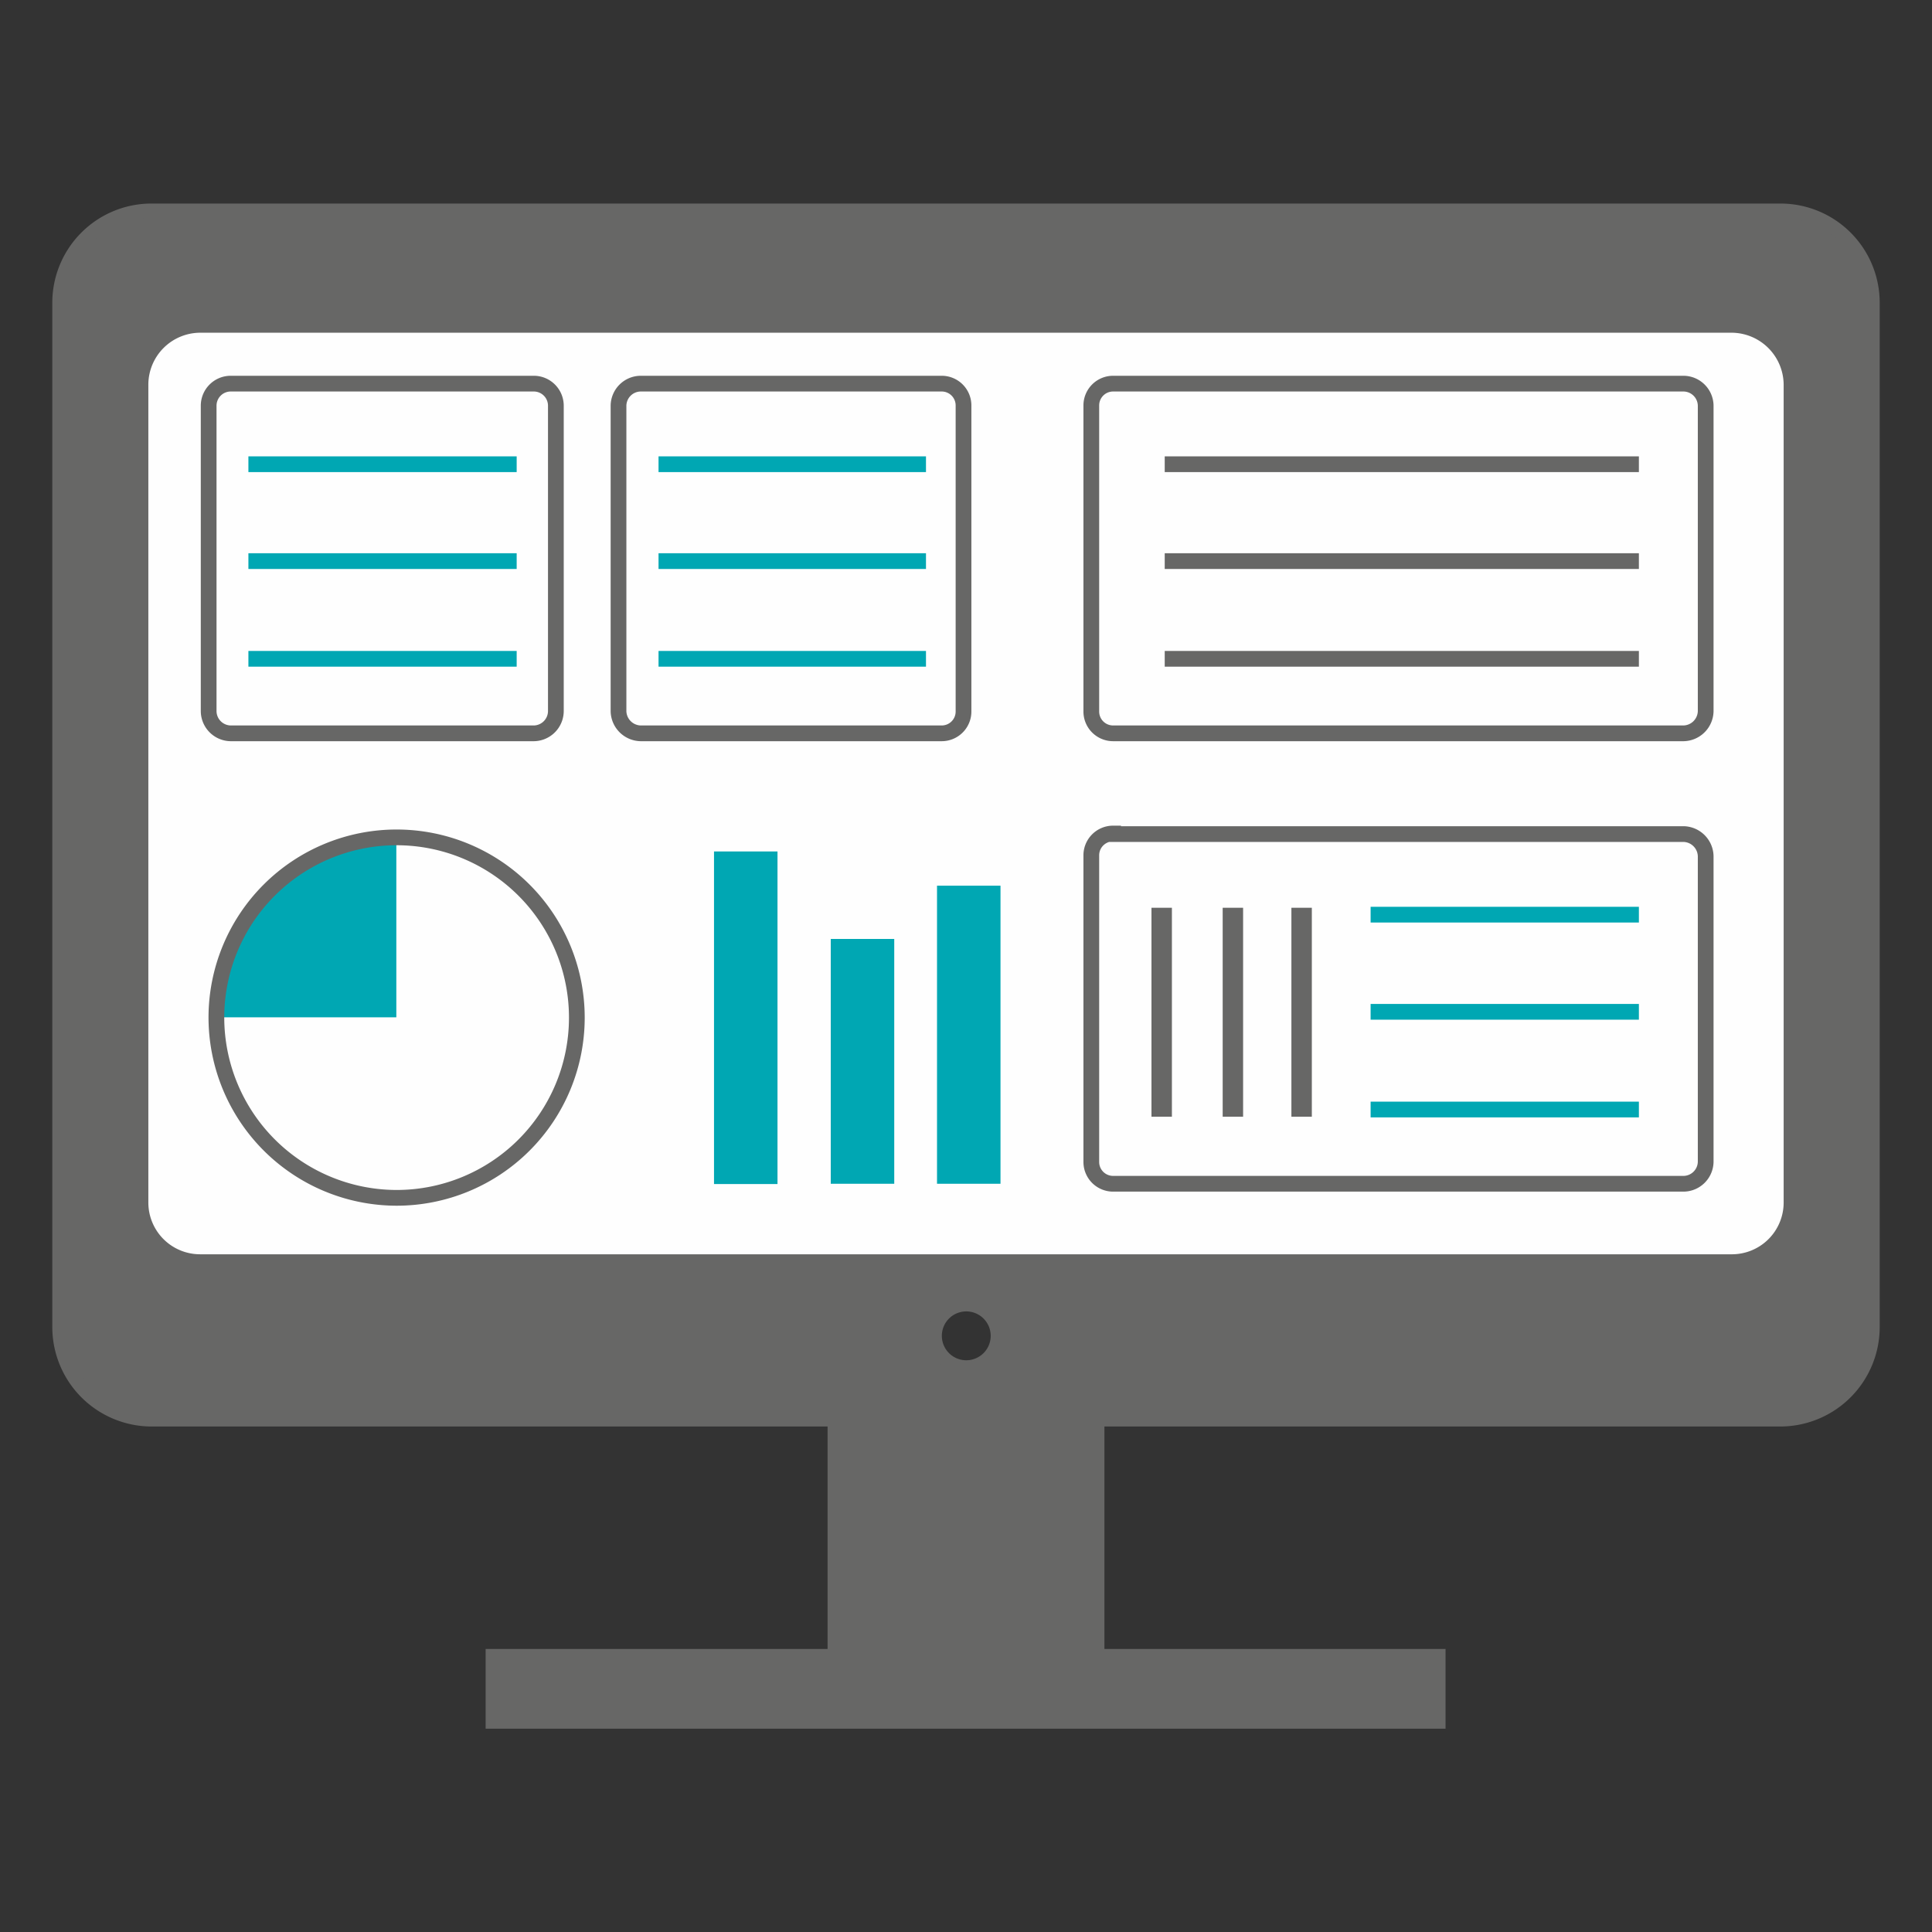 <?xml version="1.0" encoding="UTF-8"?>
<svg xmlns="http://www.w3.org/2000/svg" id="Informative_Dashboard" data-name="Informative Dashboard" viewBox="0 0 70 70">
  <rect x="0" y="0" width="70" height="70" fill="#333333" stroke="none"/>
  <defs>
    <style>.cls-1,.cls-3{fill:#fefefe;}.cls-1,.cls-2,.cls-3,.cls-8{fill-rule:evenodd;}.cls-2{fill:#676766;stroke-width:0.51px;}.cls-2,.cls-3,.cls-4,.cls-6{stroke:#676766;}.cls-2,.cls-3,.cls-4,.cls-5,.cls-6{stroke-miterlimit:10;}.cls-3,.cls-4,.cls-5{stroke-width:0.57px;}.cls-4,.cls-5,.cls-6{fill:none;}.cls-5{stroke:#00a7b3;}.cls-6{stroke-width:0.74px;}.cls-7,.cls-8{fill:#00a7b3;}</style>
  </defs>
  <path class="cls-1" d="M7.25,11.8H62.72a2.15,2.15,0,0,1,2.16,2.12V43.57a2.13,2.13,0,0,1-2.16,2.13H7.25a2.13,2.13,0,0,1-2.13-2.13V13.92A2.14,2.14,0,0,1,7.25,11.8Z"></path>
  <path class="cls-2" d="M5.46,7.63H64.51A3.34,3.34,0,0,1,67.85,11V48.08a3.35,3.35,0,0,1-3.34,3.35H39.76V60H52.12v2.38H17.85V60H30.24V51.43H5.46a3.35,3.35,0,0,1-3.31-3.35V11A3.34,3.34,0,0,1,5.46,7.63ZM35,47.26a1.14,1.14,0,1,1-1.13,1.13A1.14,1.14,0,0,1,35,47.26ZM7.25,11.8H62.72a2.15,2.15,0,0,1,2.16,2.12V43.57a2.13,2.13,0,0,1-2.16,2.13H7.25a2.13,2.13,0,0,1-2.13-2.13V13.92A2.14,2.14,0,0,1,7.25,11.8Z"></path>
  <path class="cls-3" d="M40.33,13.9H61a.81.81,0,0,1,.8.79V25.77a.82.82,0,0,1-.8.8H40.33a.79.79,0,0,1-.79-.8V14.69a.79.79,0,0,1,.79-.79Z"></path>
  <line class="cls-4" x1="42.2" y1="16.82" x2="59.38" y2="16.82"></line>
  <line class="cls-4" x1="42.2" y1="20.33" x2="59.38" y2="20.33"></line>
  <line class="cls-4" x1="42.2" y1="23.87" x2="59.38" y2="23.87"></line>
  <path class="cls-3" d="M40.33,30.22H61a.82.82,0,0,1,.8.8V42.1a.81.81,0,0,1-.8.79H40.33a.79.79,0,0,1-.79-.79V31a.79.79,0,0,1,.79-.8Z"></path>
  <path class="cls-5" d="M49.66,33.14h9.72m-9.72,3.52h9.72M49.66,40.2h9.72"></path>
  <line class="cls-6" x1="42.09" y1="32.89" x2="42.09" y2="40.46"></line>
  <line class="cls-6" x1="44.67" y1="32.89" x2="44.67" y2="40.46"></line>
  <line class="cls-6" x1="47.16" y1="32.89" x2="47.16" y2="40.46"></line>
  <rect class="cls-7" x="25.87" y="30.85" width="2.3" height="12.05"></rect>
  <rect class="cls-7" x="30.1" y="34.02" width="2.3" height="8.87"></rect>
  <rect class="cls-7" x="33.95" y="32.09" width="2.3" height="10.8"></rect>
  <path class="cls-3" d="M8.35,13.9h11a.8.8,0,0,1,.79.79V25.77a.81.81,0,0,1-.79.8h-11a.81.81,0,0,1-.79-.8V14.69a.8.8,0,0,1,.79-.79Z"></path>
  <path class="cls-5" d="M9,16.82h9.72M9,20.33h9.72M9,23.87h9.72"></path>
  <path class="cls-3" d="M23.21,13.9H34.12a.79.79,0,0,1,.79.79V25.77a.79.79,0,0,1-.79.8H23.21a.82.82,0,0,1-.8-.8V14.69a.81.81,0,0,1,.8-.79Z"></path>
  <path class="cls-5" d="M23.86,16.82h9.69m-9.69,3.51h9.69m-9.69,3.54h9.69"></path>
  <path class="cls-8" d="M14.36,36.86V30.34a6.52,6.52,0,0,0-6.52,6.52Z"></path>
  <path class="cls-4" d="M14.36,43.4a6.53,6.53,0,1,0-6.52-6.54,6.54,6.54,0,0,0,6.52,6.54Z"></path>
</svg>
